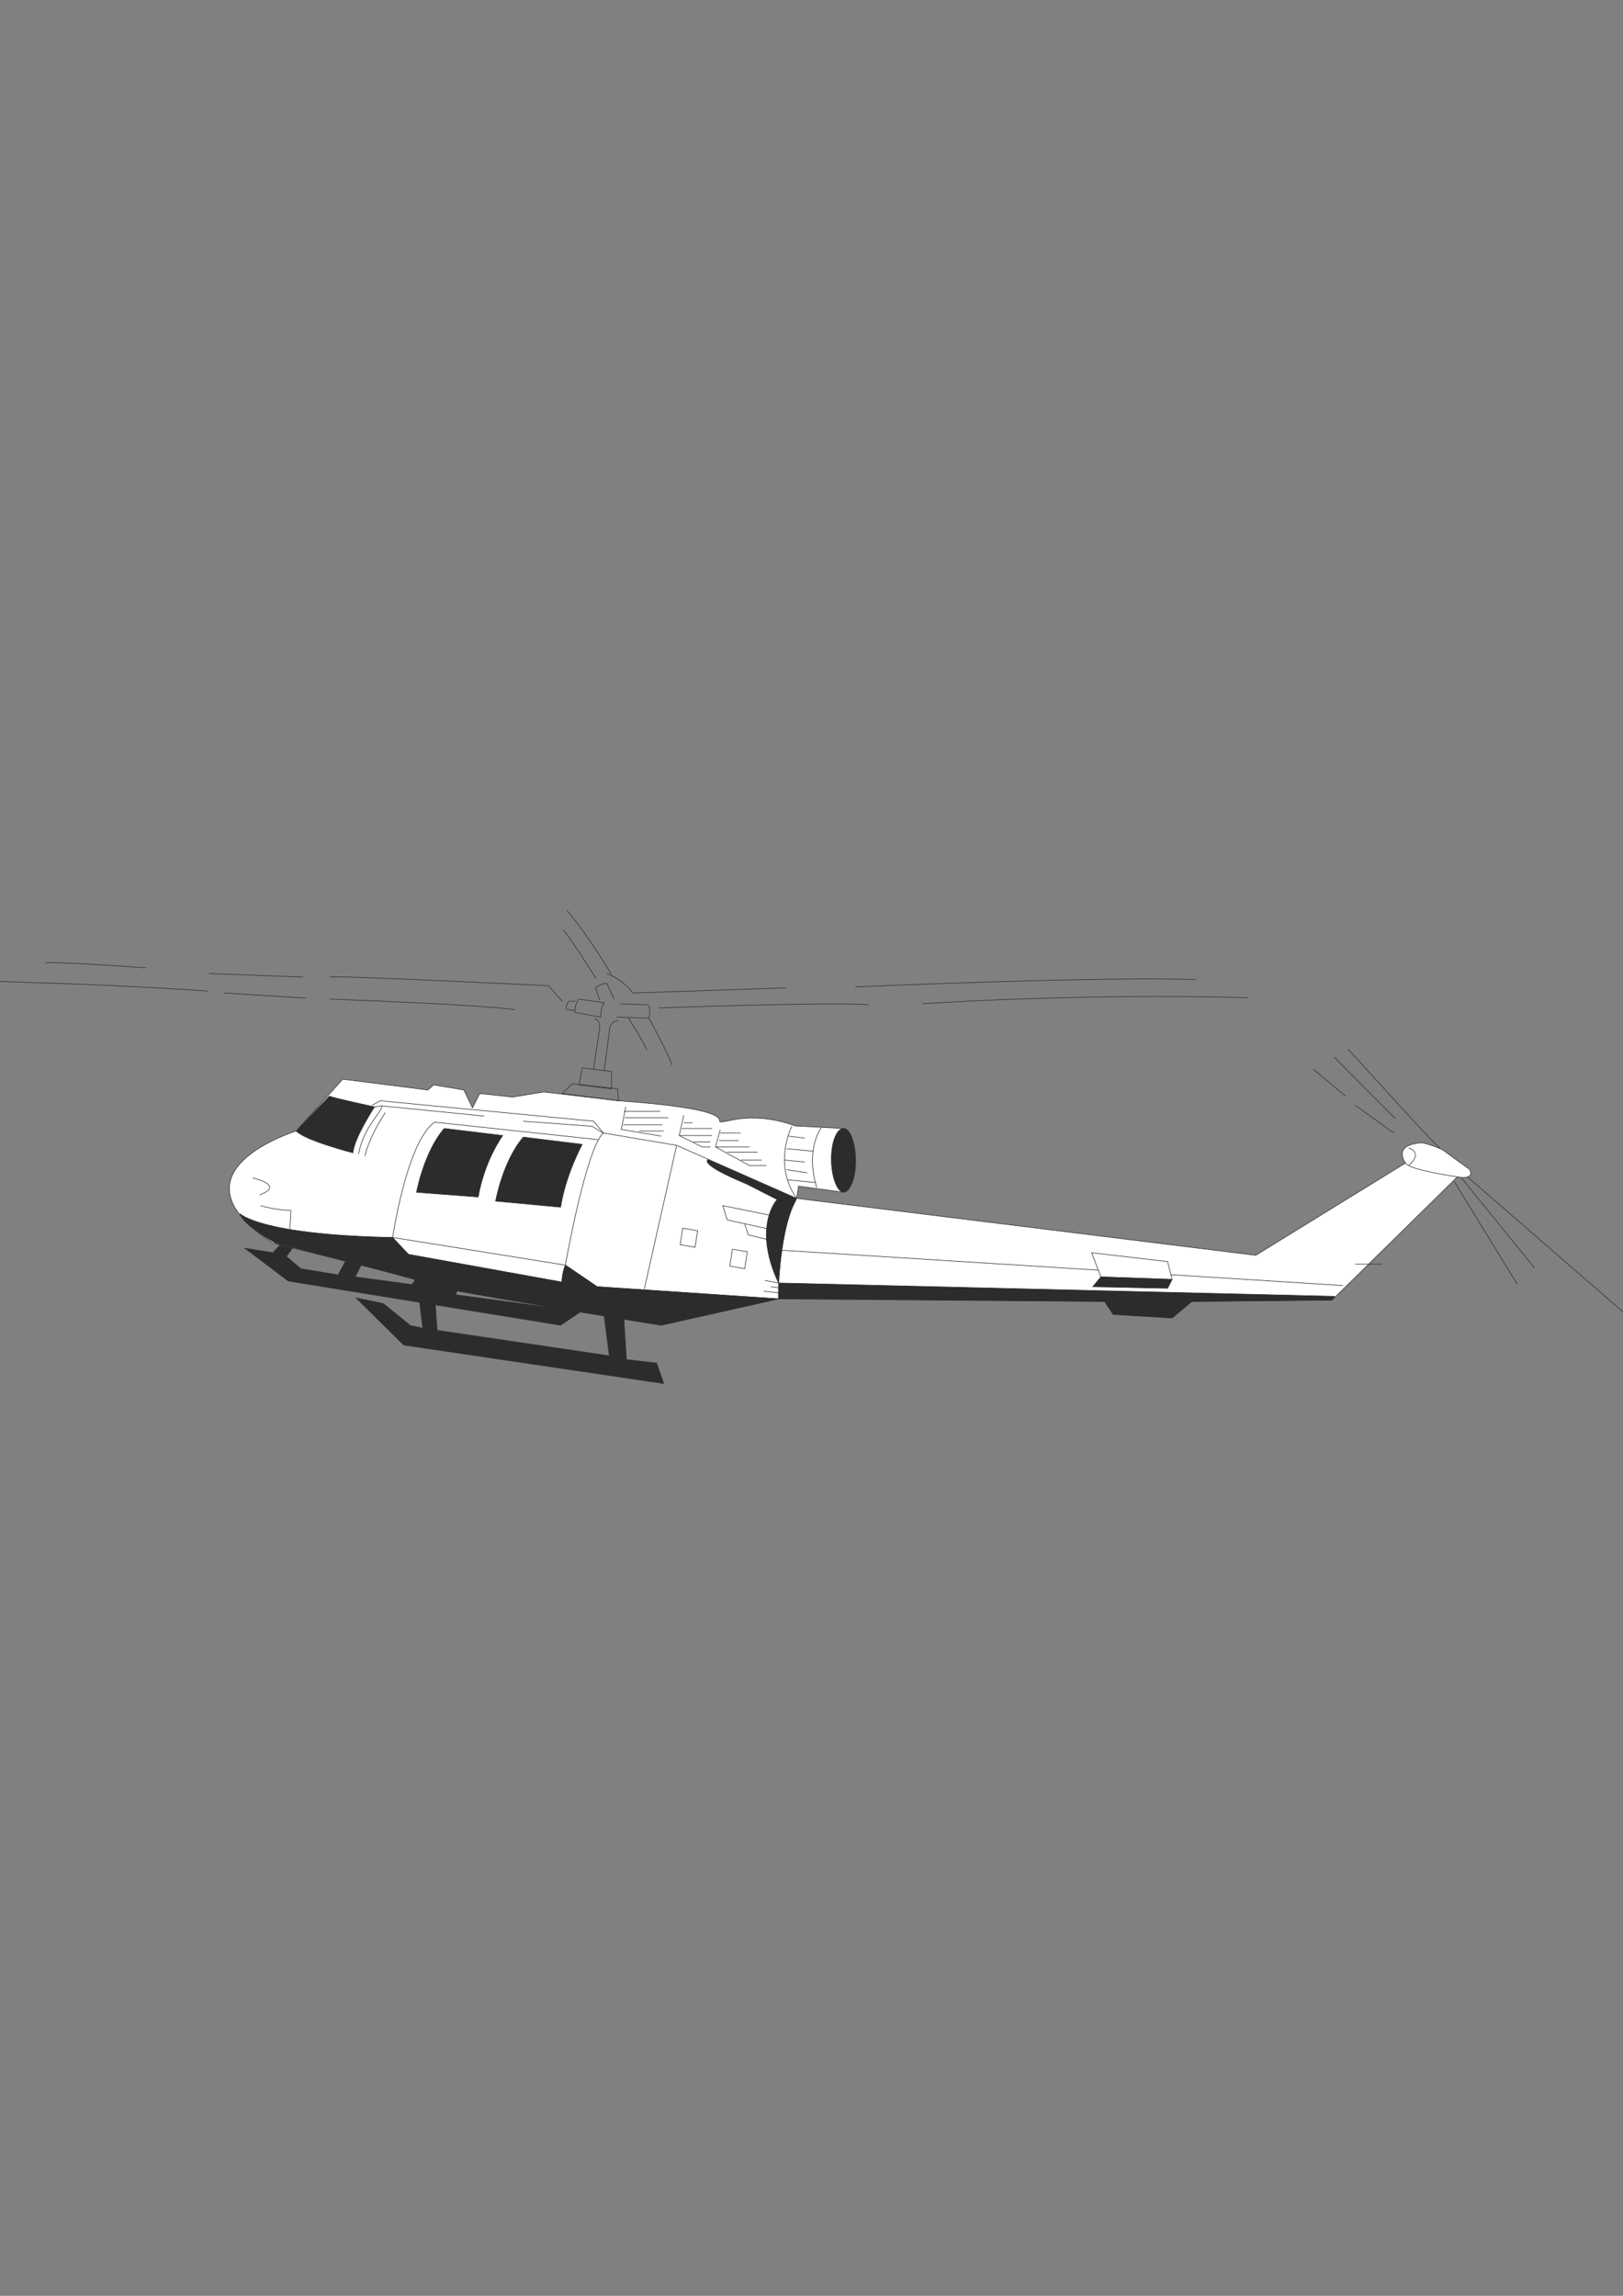 <?xml version="1.0" encoding="utf-8"?>
<!-- Created by UniConvertor 2.0rc4 (https://sk1project.net/) -->
<svg xmlns="http://www.w3.org/2000/svg" height="841.89pt" viewBox="0 0 595.276 841.89" width="595.276pt" version="1.1" xmlns:xlink="http://www.w3.org/1999/xlink" id="add485ae-f60f-11ea-b51a-dcc15c148e23">

<rect x="0" y="0" width="595.276" height="841.89" fill="#808080" stroke="none"/>

<g>
	<path style="stroke:#2d2c2b;stroke-width:0.216;stroke-miterlimit:10.433;fill:#ffffff;" d="M 515.51,426.489 L 460.574,460.329 292.166,439.449 292.886,434.985 309.374,437.217 309.374,413.817 291.59,412.881 C 291.59,412.881 280.502,408.129 268.118,410.793 255.662,413.385 281.078,407.553 226.862,403.665 L 199.43,400.425 187.982,402.297 175.958,401.001 173.294,406.257 170.126,399.705 159.038,397.833 156.95,399.705 125.702,395.745 108.638,414.753 C 108.638,414.753 59.678,429.729 100.142,455.865 100.142,455.865 150.542,468.249 157.67,470.913 164.87,473.505 242.486,485.961 242.486,485.961 L 286.91,475.953 405.134,477.249 408.302,482.001 429.902,483.297 437.102,477.249 488.582,476.745 536.39,429.729 515.51,426.489 Z" />
	<path style="stroke:#2d2c2b;stroke-width:0.216;stroke-miterlimit:10.433;fill:#2d2c2b;" d="M 312.398,434.049 C 310.526,438.513 307.862,438.153 306.206,433.257 304.478,428.577 304.478,421.017 306.35,416.769 308.222,412.449 311.102,412.881 312.614,417.705 314.27,422.385 314.27,429.729 312.398,434.049 L 312.398,434.049 Z" />
	<path style="stroke:#2d2c2b;stroke-width:0.216;stroke-miterlimit:10.433;fill:#ffffff;" d="M 534.662,431.601 C 534.662,431.601 516.446,428.937 515.51,426.489 515.51,426.489 510.254,419.649 521.702,419.073 521.702,419.073 528.11,420.585 530.342,422.529 532.79,424.401 538.982,428.793 538.982,428.793 538.982,428.793 541.43,432.681 534.662,431.601 L 534.662,431.601 Z" />
	<path style="fill:#ffffff;" d="M 516.662,420.945 C 516.662,420.945 522.278,422.529 516.662,427.425 L 516.662,420.945 Z" />
	<path style="stroke:#2d2c2b;stroke-width:0.216;stroke-miterlimit:10.433;fill:none;" d="M 516.662,420.945 C 516.662,420.945 522.278,422.529 516.662,427.425" />
	<path style="stroke:#2d2c2b;stroke-width:0.216;stroke-miterlimit:10.433;fill:none;" d="M 528.11,420.945 C 526.598,420.369 494.414,384.657 494.414,384.657" />
	<path style="fill:#ffffff;" d="M 511.766,410.217 L 489.374,387.681 511.766,410.217 Z" />
	<path style="stroke:#2d2c2b;stroke-width:0.216;stroke-miterlimit:10.433;fill:none;" d="M 511.766,410.217 L 489.374,387.681" />
	<path style="stroke:#2d2c2b;stroke-width:0.216;stroke-miterlimit:10.433;fill:none;" d="M 511.19,415.473 L 497.078,405.321" />
	<path style="fill:#ffffff;" d="M 493.478,401.937 L 481.814,392.145 493.478,401.937 Z" />
	<path style="stroke:#2d2c2b;stroke-width:0.216;stroke-miterlimit:10.433;fill:none;" d="M 493.478,401.937 L 481.814,392.145" />
	<path style="stroke:#2d2c2b;stroke-width:0.216;stroke-miterlimit:10.433;fill:none;" d="M 538.262,431.601 L 595.43,481.209" />
	<path style="stroke:#2d2c2b;stroke-width:0.216;stroke-miterlimit:10.433;fill:none;" d="M 536.03,431.961 L 562.742,464.865" />
	<path style="stroke:#2d2c2b;stroke-width:0.216;stroke-miterlimit:10.433;fill:none;" d="M 533.366,433.257 L 556.478,470.913" />
	<path style="stroke:#2d2c2b;stroke-width:0.216;stroke-miterlimit:10.433;fill:#2d2c2b;" d="M 285.542,476.313 L 405.134,477.249 408.302,482.001 429.902,483.297 437.102,477.249 488.582,476.745 489.518,475.377 285.542,470.481 285.542,476.313 Z" />
	<path style="fill:#2d2c2b;" d="M 492.542,471.417 L 286.334,458.457 492.542,471.417 Z" />
	<path style="stroke:#2d2c2b;stroke-width:0.216;stroke-miterlimit:10.433;fill:none;" d="M 492.542,471.417 L 286.334,458.457" />
	<path style="fill:#ffffff;" d="M 301.31,413.385 C 301.31,413.385 295.19,421.233 299.582,435.561 L 301.31,413.385 Z" />
	<path style="stroke:#2d2c2b;stroke-width:0.216;stroke-miterlimit:10.433;fill:none;" d="M 301.31,413.385 C 301.31,413.385 295.19,421.233 299.582,435.561" />
	<path style="stroke:#2d2c2b;stroke-width:0.216;stroke-miterlimit:10.433;fill:none;" d="M 285.542,476.313 C 285.398,450.033 292.166,439.449 292.166,439.449 L 248.174,420.009 221.246,415.473 C 214.838,421.593 207.35,463.929 207.35,463.929 L 219.014,471.849 285.542,476.313 Z" />
	<path style="stroke:#2d2c2b;stroke-width:0.216;stroke-miterlimit:10.433;fill:none;" d="M 248.174,420.009 L 236.294,472.785" />
	<path style="stroke:#2d2c2b;stroke-width:0.216;stroke-miterlimit:10.433;fill:none;" d="M 136.43,405.321 L 139.454,403.665 217.718,411.153 221.246,415.473 C 219.95,414.753 217.142,413.025 217.142,413.025 L 191.942,411.153" />
	<path style="stroke:#2d2c2b;stroke-width:0.216;stroke-miterlimit:10.433;fill:none;" d="M 219.374,417.921 L 159.542,411.513 C 159.542,411.513 150.542,414.753 143.99,453.777 L 207.35,463.929" />
	<path style="stroke:#2d2c2b;stroke-width:0.216;stroke-miterlimit:10.433;fill:#2d2c2b;" d="M 120.806,401.937 C 122.174,402.657 137.366,405.897 137.366,405.897 137.366,405.897 129.878,417.345 129.446,422.745 129.446,422.745 112.022,418.281 108.638,414.753 L 120.806,401.937 Z" />
	<path style="stroke:#2d2c2b;stroke-width:0.216;stroke-miterlimit:10.433;fill:none;" d="M 137.366,405.897 L 140.03,405.537 177.614,409.281" />
	<path style="stroke:#2d2c2b;stroke-width:0.216;stroke-miterlimit:10.433;fill:none;" d="M 140.03,405.537 C 140.39,407.553 133.406,413.025 131.534,423.105" />
	<path style="stroke:#2d2c2b;stroke-width:0.216;stroke-miterlimit:10.433;fill:none;" d="M 133.838,423.897 C 133.838,423.897 135.134,417.345 141.326,407.985" />
	<path style="stroke:#2d2c2b;stroke-width:0.216;stroke-miterlimit:10.433;fill:#2d2c2b;" d="M 184.382,416.409 C 184.382,416.409 177.83,425.193 175.382,438.945 L 152.774,437.217 C 152.774,437.217 155.438,422.529 162.926,413.817 L 184.382,416.409 Z" />
	<path style="stroke:#2d2c2b;stroke-width:0.216;stroke-miterlimit:10.433;fill:#2d2c2b;" d="M 213.542,419.649 C 213.542,419.649 207.494,430.665 205.622,442.689 L 181.79,440.457 C 181.79,440.457 184.382,425.769 191.942,416.985 L 213.542,419.649 Z" />
	<path style="stroke:#2d2c2b;stroke-width:0.216;stroke-miterlimit:10.433;fill:none;" d="M 288.566,421.233 L 298.286,422.169" />
	<path style="stroke:#2d2c2b;stroke-width:0.216;stroke-miterlimit:10.433;fill:none;" d="M 299.078,433.617 L 288.926,432.681" />
	<path style="stroke:#2d2c2b;stroke-width:0.216;stroke-miterlimit:10.433;fill:none;" d="M 296.126,430.089 L 288.566,428.937" />
	<path style="stroke:#2d2c2b;stroke-width:0.216;stroke-miterlimit:10.433;fill:none;" d="M 295.19,426.129 L 287.846,425.409" />
	<path style="stroke:#2d2c2b;stroke-width:0.216;stroke-miterlimit:10.433;fill:none;" d="M 295.19,417.345 L 289.142,416.625" />
	<path style="stroke:#2d2c2b;stroke-width:0.216;stroke-miterlimit:10.433;fill:none;" d="M 264.158,414.321 L 262.43,420.585 274.886,427.425 281.078,427.425" />
	<path style="stroke:#2d2c2b;stroke-width:0.216;stroke-miterlimit:10.433;fill:none;" d="M 264.158,415.473 L 271.646,415.473" />
	<path style="stroke:#2d2c2b;stroke-width:0.216;stroke-miterlimit:10.433;fill:none;" d="M 262.43,420.585 L 274.886,420.585" />
	<path style="stroke:#2d2c2b;stroke-width:0.216;stroke-miterlimit:10.433;fill:none;" d="M 266.75,422.529 L 277.838,422.529" />
	<path style="stroke:#2d2c2b;stroke-width:0.216;stroke-miterlimit:10.433;fill:none;" d="M 271.862,425.409 L 279.35,425.409" />
	<path style="stroke:#2d2c2b;stroke-width:0.216;stroke-miterlimit:10.433;fill:none;" d="M 263.726,418.281 L 270.926,418.281" />
	<path style="stroke:#2d2c2b;stroke-width:0.216;stroke-miterlimit:10.433;fill:none;" d="M 250.766,408.921 L 249.11,416.409 257.534,420.585 260.558,420.585" />
	<path style="stroke:#2d2c2b;stroke-width:0.216;stroke-miterlimit:10.433;fill:none;" d="M 250.766,411.729 L 254.006,411.729" />
	<path style="stroke:#2d2c2b;stroke-width:0.216;stroke-miterlimit:10.433;fill:none;" d="M 250.046,413.817 L 261.134,413.817" />
	<path style="stroke:#2d2c2b;stroke-width:0.216;stroke-miterlimit:10.433;fill:none;" d="M 249.11,416.409 L 261.134,416.409" />
	<path style="stroke:#2d2c2b;stroke-width:0.216;stroke-miterlimit:10.433;fill:none;" d="M 254.366,418.713 L 260.558,418.713" />
	<path style="stroke:#2d2c2b;stroke-width:0.216;stroke-miterlimit:10.433;fill:none;" d="M 229.526,405.897 L 227.87,414.177 242.486,416.625" />
	<path style="stroke:#2d2c2b;stroke-width:0.216;stroke-miterlimit:10.433;fill:none;" d="M 229.742,407.553 L 242.126,407.553 228.806,407.553" />
	<path style="stroke:#2d2c2b;stroke-width:0.216;stroke-miterlimit:10.433;fill:none;" d="M 229.166,409.857 L 245.15,409.857" />
	<path style="stroke:#2d2c2b;stroke-width:0.216;stroke-miterlimit:10.433;fill:none;" d="M 228.59,412.449 L 242.918,412.449" />
	<path style="stroke:#2d2c2b;stroke-width:0.216;stroke-miterlimit:10.433;fill:none;" d="M 234.422,414.753 L 243.422,414.753" />
	<path style="stroke:#2d2c2b;stroke-width:0.216;stroke-miterlimit:10.433;fill:none;" d="M 289.142,447.009 L 265.094,442.113 266.75,447.369 287.63,451.905" />
	<path style="stroke:#2d2c2b;stroke-width:0.216;stroke-miterlimit:10.433;fill:none;" d="M 273.158,448.881 L 274.454,452.841 286.91,455.865" />
	<path style="stroke:#2d2c2b;stroke-width:0.216;stroke-miterlimit:10.433;fill:none;" d="M 290.438,413.025 C 290.438,413.025 283.31,426.705 292.166,439.449" />
	<path style="fill:#2d2c2b;" d="M 292.166,439.449 L 291.59,440.817 C 286.694,449.241 285.542,470.481 285.542,470.481 275.822,449.601 285.038,439.881 285.038,439.881 L 273.878,434.193 C 255.302,426.489 259.838,425.193 259.838,425.193 L 292.166,439.449 Z" />
	<path style="stroke:#2d2c2b;stroke-width:0.216;stroke-miterlimit:10.433;fill:none;" d="M 292.166,439.449 L 291.59,440.817 C 286.694,449.241 285.542,470.481 285.542,470.481 275.822,449.601 285.038,439.881 285.038,439.881 L 273.878,434.193 C 255.302,426.489 259.838,425.193 259.838,425.193" />
	<path style="stroke:#2d2c2b;stroke-width:0.216;stroke-miterlimit:10.433;fill:#2d2c2b;" d="M 285.542,476.313 L 242.486,485.961 C 242.486,485.961 163.142,473.145 162.206,472.209 161.27,471.057 101.078,455.865 101.078,455.865 101.078,455.865 89.054,449.241 88.118,445.137 88.118,445.137 95.606,452.841 143.99,453.777 L 149.822,459.969 206.054,470.121 C 206.054,470.121 206.198,466.593 207.35,463.929 L 219.014,471.849 285.542,476.313 Z" />
	<path style="stroke:#2d2c2b;stroke-width:0.216;stroke-miterlimit:10.433;fill:none;" d="M 95.606,442.113 C 95.606,442.113 101.078,443.841 106.694,443.841 L 106.334,450.609" />
	<path style="stroke:#2d2c2b;stroke-width:0.216;stroke-miterlimit:10.433;fill:none;" d="M 92.654,431.961 C 92.654,431.961 104.822,434.625 95.246,438.153" />
	<path style="stroke:#2d2c2b;stroke-width:0.216;stroke-miterlimit:10.433;fill:none;" d="M 285.542,470.481 L 280.502,469.545" />
	<path style="stroke:#2d2c2b;stroke-width:0.216;stroke-miterlimit:10.433;fill:none;" d="M 285.542,474.081 L 280.142,473.505" />
	<path style="stroke:#2d2c2b;stroke-width:0.216;stroke-miterlimit:10.433;fill:none;" d="M 285.398,472.209 L 282.734,471.849" />
	<path style="stroke:#2d2c2b;stroke-width:0.216;stroke-miterlimit:10.433;fill:none;" d="M 254.942,457.377 L 255.878,451.329 250.406,450.393 249.47,456.441 254.942,457.377 Z" />
	<path style="stroke:#2d2c2b;stroke-width:0.216;stroke-miterlimit:10.433;fill:none;" d="M 273.158,465.225 L 274.094,459.033 268.622,458.097 267.686,464.289 273.158,465.225 Z" />
	<path style="stroke:#2d2c2b;stroke-width:0.216;stroke-miterlimit:10.433;fill:#ffffff;" d="M 403.766,468.249 L 400.382,459.393 428.246,462.633 429.902,469.185 403.766,468.249 Z" />
	<path style="stroke:#2d2c2b;stroke-width:0.216;stroke-miterlimit:10.433;fill:#2d2c2b;" d="M 403.766,468.249 L 400.814,471.849 428.246,472.425 429.902,469.185 403.766,468.249 Z" />
	<path style="stroke:#2d2c2b;stroke-width:0.216;stroke-miterlimit:10.433;fill:none;" d="M 226.862,403.665 L 226.502,399.273 209.942,397.401 206.198,401.001 226.862,403.665 Z" />
	<path style="stroke:#2d2c2b;stroke-width:0.216;stroke-miterlimit:10.433;fill:none;" d="M 212.39,397.833 L 213.542,391.569 224.27,392.937 224.27,399.273 212.39,397.833 Z" />
	<path style="stroke:#2d2c2b;stroke-width:0.216;stroke-miterlimit:10.433;fill:none;" d="M 221.606,392.505 L 223.478,378.249 C 223.478,378.249 223.478,374.289 226.862,374.289" />
	<path style="stroke:#2d2c2b;stroke-width:0.216;stroke-miterlimit:10.433;fill:none;" d="M 217.718,392.001 L 219.95,376.953 C 219.95,376.953 220.31,373.929 218.078,373.569" />
	<path style="stroke:#2d2c2b;stroke-width:0.216;stroke-miterlimit:10.433;fill:none;" d="M 206.198,367.161 L 201.158,361.473 C 201.158,361.473 122.174,357.585 121.022,358.305" />
	<path style="stroke:#2d2c2b;stroke-width:0.216;stroke-miterlimit:10.433;fill:none;" d="M 111.23,358.305 L 76.67,357.009" />
	<path style="stroke:#2d2c2b;stroke-width:0.216;stroke-miterlimit:10.433;fill:none;" d="M 53.486,354.921 C 53.486,354.921 23.39,352.689 16.622,353.049" />
	<path style="stroke:#2d2c2b;stroke-width:0.216;stroke-miterlimit:10.433;fill:none;" d="M -0.442,359.817 C 1.214,360.177 34.334,360.537 76.094,363.417" />
	<path style="stroke:#2d2c2b;stroke-width:0.216;stroke-miterlimit:10.433;fill:none;" d="M 82.286,364.137 L 112.166,366.009" />
	<path style="stroke:#2d2c2b;stroke-width:0.216;stroke-miterlimit:10.433;fill:none;" d="M 120.806,366.369 C 120.806,366.369 178.91,368.457 188.918,370.329" />
	<path style="stroke:#2d2c2b;stroke-width:0.216;stroke-miterlimit:10.433;fill:none;" d="M 221.606,367.737 L 212.246,366.369 C 212.246,366.369 210.518,369.033 210.878,371.265 L 220.31,372.993 C 220.31,372.993 220.31,369.033 221.606,367.737 L 221.606,367.737 Z" />
	<path style="stroke:#2d2c2b;stroke-width:0.216;stroke-miterlimit:10.433;fill:none;" d="M 211.094,367.161 L 208.646,367.161 C 208.646,367.161 207.35,368.673 207.71,370.185 L 210.734,370.545" />
	<path style="stroke:#2d2c2b;stroke-width:0.216;stroke-miterlimit:10.433;fill:none;" d="M 219.95,366.801 L 218.438,362.265 C 218.438,362.265 219.374,360.969 222.542,360.537 L 225.206,366.369" />
	<path style="stroke:#2d2c2b;stroke-width:0.216;stroke-miterlimit:10.433;fill:none;" d="M 226.142,372.993 L 238.022,373.353 C 238.022,373.353 238.958,369.393 237.59,368.457 L 227.438,368.097" />
	<path style="stroke:#2d2c2b;stroke-width:0.216;stroke-miterlimit:10.433;fill:none;" d="M 222.398,357.009 C 222.398,357.009 227.438,358.305 232.19,364.137 L 288.206,362.265" />
	<path style="stroke:#2d2c2b;stroke-width:0.216;stroke-miterlimit:10.433;fill:none;" d="M 313.694,361.905 C 313.694,361.905 404.342,357.945 438.758,359.241" />
	<path style="stroke:#2d2c2b;stroke-width:0.216;stroke-miterlimit:10.433;fill:none;" d="M 241.55,369.609 C 241.55,369.609 307.142,367.305 318.59,368.457" />
	<path style="stroke:#2d2c2b;stroke-width:0.216;stroke-miterlimit:10.433;fill:none;" d="M 338.174,368.097 C 338.174,368.097 394.55,364.137 457.55,365.865" />
	<path style="stroke:#2d2c2b;stroke-width:0.216;stroke-miterlimit:10.433;fill:none;" d="M 224.27,357.369 C 224.27,357.369 216.35,343.833 207.926,333.825" />
	<path style="stroke:#2d2c2b;stroke-width:0.216;stroke-miterlimit:10.433;fill:none;" d="M 218.654,358.881 C 218.654,358.881 208.862,343.257 206.558,341.025" />
	<path style="stroke:#2d2c2b;stroke-width:0.216;stroke-miterlimit:10.433;fill:none;" d="M 238.022,373.353 C 238.022,373.353 246.086,388.185 246.446,390.633" />
	<path style="stroke:#2d2c2b;stroke-width:0.216;stroke-miterlimit:10.433;fill:none;" d="M 230.462,373.353 C 230.462,373.353 234.998,380.121 237.23,385.017" />
	<path style="stroke:#2d2c2b;stroke-width:0.216;stroke-miterlimit:10.433;fill:#2d2c2b;" d="M 213.182,480.849 L 205.622,485.961 105.758,469.761 89.774,457.737 100.142,459.393 102.806,456.441 107.27,457.737 105.038,460.761 110.294,465.225 124.046,467.529 126.638,462.633 132.47,463.929 130.238,468.249 151.118,471.057 152.414,469.185 167.822,473.145 167.102,474.801 210.518,480.633 213.182,480.849 Z" />
	<path style="stroke:#2d2c2b;stroke-width:0.216;stroke-miterlimit:10.433;fill:#2d2c2b;" d="M 130.598,475.953 L 148.094,493.233 243.422,507.345 240.83,499.857 229.742,498.561 228.806,483.513 221.606,482.577 223.478,497.193 160.334,487.833 159.182,471.849 153.35,469.761 C 152.99,470.913 155.078,487.041 155.078,487.041 L 150.542,486.105 140.606,478.041 130.598,475.953 Z" />
	<path style="stroke:#2d2c2b;stroke-width:0.216;stroke-miterlimit:10.433;fill:none;" d="M 497.078,463.569 L 506.87,463.569" />
</g>
</svg>